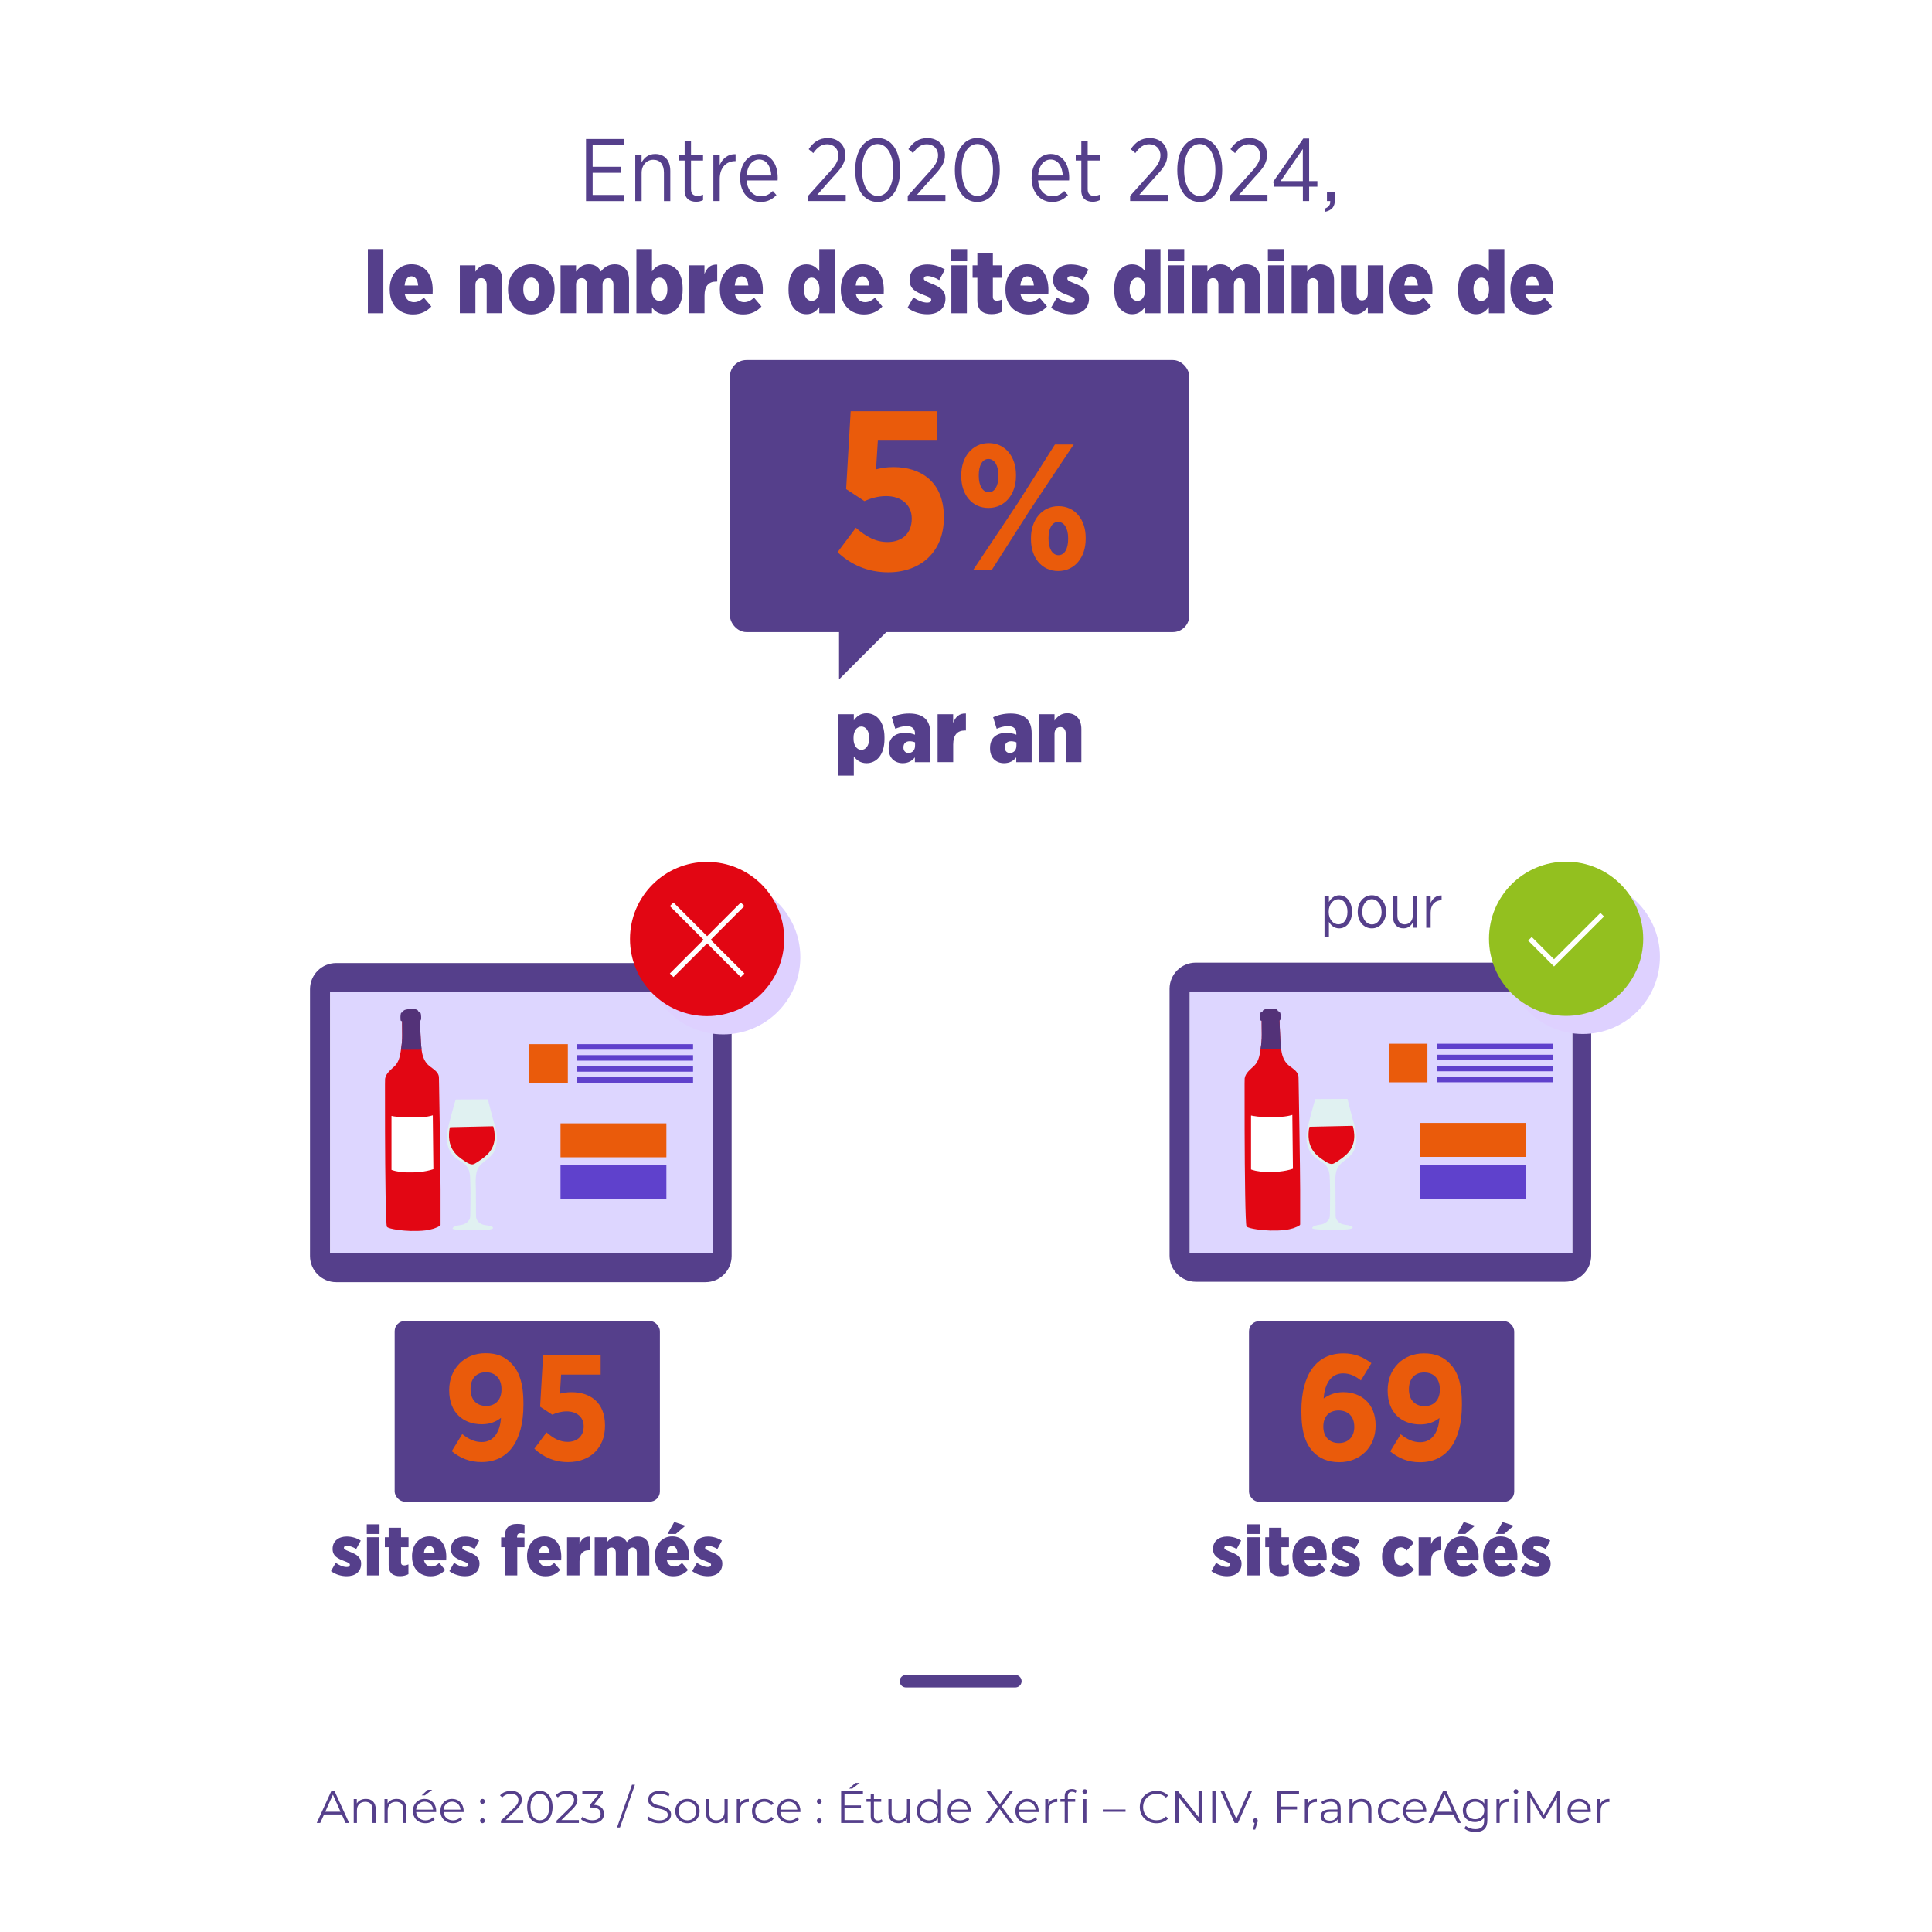 <?xml version="1.0" encoding="UTF-8"?>
<svg xmlns="http://www.w3.org/2000/svg" viewBox="0 0 425.2 425.2">
  <defs>
    <style>
      .cls-1 {
        fill: #533278;
      }

      .cls-2 {
        isolation: isolate;
      }

      .cls-3 {
        fill: #ddd6ff;
      }

      .cls-4 {
        fill: #e20613;
      }

      .cls-5 {
        stroke: #fff;
        stroke-miterlimit: 10;
        stroke-width: 1.12px;
      }

      .cls-5, .cls-6 {
        fill: none;
      }

      .cls-7 {
        fill: #fff;
      }

      .cls-8 {
        fill: #5f41cc;
      }

      .cls-9 {
        fill: #553f8b;
      }

      .cls-10 {
        fill: #ea5b0b;
      }

      .cls-11 {
        fill: #e0f1f1;
      }

      .cls-6 {
        stroke: #553f8b;
        stroke-linecap: round;
        stroke-linejoin: round;
        stroke-width: 2.75px;
      }

      .cls-12 {
        fill: #93c01f;
      }

      .cls-13 {
        fill: #ded1ff;
        mix-blend-mode: multiply;
      }
    </style>
  </defs>
  <g class="cls-2">
    <g id="Calque_1">
      <rect class="cls-7" width="425.2" height="425.2"/>
      <line class="cls-6" x1="199.38" y1="370.01" x2="223.46" y2="370.01"/>
      <g>
        <path class="cls-9" d="M75.22,399.34h-3.9l-.84,1.87h-.77l3.2-7h.73l3.2,7h-.78l-.84-1.87ZM74.95,398.74l-1.68-3.76-1.68,3.76h3.36Z"/>
        <path class="cls-9" d="M82.69,398.16v3.05h-.71v-2.98c0-1.11-.58-1.68-1.58-1.68-1.13,0-1.84.7-1.84,1.9v2.76h-.71v-5.26h.68v.97c.38-.64,1.09-1.01,2-1.01,1.28,0,2.16.74,2.16,2.25Z"/>
        <path class="cls-9" d="M89.46,398.16v3.05h-.71v-2.98c0-1.11-.58-1.68-1.58-1.68-1.13,0-1.84.7-1.84,1.9v2.76h-.71v-5.26h.68v.97c.38-.64,1.09-1.01,2-1.01,1.28,0,2.16.74,2.16,2.25Z"/>
        <path class="cls-9" d="M95.99,398.8h-4.4c.08,1.1.92,1.83,2.07,1.83.64,0,1.21-.23,1.61-.69l.4.46c-.47.56-1.2.86-2.03.86-1.64,0-2.76-1.12-2.76-2.68s1.09-2.67,2.57-2.67,2.55,1.09,2.55,2.67c0,.06,0,.14,0,.22ZM91.59,398.27h3.73c-.09-1.03-.84-1.75-1.87-1.75s-1.77.72-1.86,1.75ZM93.5,395.14h-.7l1.37-1.24h.95l-1.62,1.24Z"/>
        <path class="cls-9" d="M102.03,398.8h-4.4c.08,1.1.92,1.83,2.07,1.83.64,0,1.21-.23,1.61-.69l.4.46c-.47.56-1.2.86-2.03.86-1.64,0-2.76-1.12-2.76-2.68s1.09-2.67,2.57-2.67,2.55,1.09,2.55,2.67c0,.06,0,.14,0,.22ZM97.63,398.27h3.73c-.09-1.03-.84-1.75-1.87-1.75s-1.77.72-1.86,1.75Z"/>
        <path class="cls-9" d="M105.65,396.45c0-.31.24-.54.53-.54s.54.23.54.54-.25.55-.54.55-.53-.24-.53-.55ZM105.65,400.71c0-.31.24-.54.53-.54s.54.23.54.54-.25.55-.54.55-.53-.24-.53-.55Z"/>
        <path class="cls-9" d="M115.16,400.57v.64h-4.91v-.51l2.91-2.85c.79-.78.94-1.25.94-1.73,0-.81-.57-1.31-1.64-1.31-.82,0-1.45.25-1.91.78l-.51-.44c.54-.64,1.41-1,2.48-1,1.42,0,2.32.72,2.32,1.89,0,.67-.21,1.27-1.15,2.19l-2.38,2.34h3.85Z"/>
        <path class="cls-9" d="M116.02,397.71c0-2.23,1.17-3.56,2.79-3.56s2.8,1.33,2.8,3.56-1.18,3.56-2.8,3.56-2.79-1.33-2.79-3.56ZM120.87,397.71c0-1.87-.84-2.9-2.06-2.9s-2.06,1.03-2.06,2.9.84,2.9,2.06,2.9,2.06-1.03,2.06-2.9Z"/>
        <path class="cls-9" d="M127.4,400.57v.64h-4.91v-.51l2.91-2.85c.79-.78.94-1.25.94-1.73,0-.81-.57-1.31-1.64-1.31-.82,0-1.45.25-1.91.78l-.51-.44c.54-.64,1.41-1,2.48-1,1.42,0,2.32.72,2.32,1.89,0,.67-.21,1.27-1.15,2.19l-2.38,2.34h3.85Z"/>
        <path class="cls-9" d="M132.93,399.2c0,1.17-.85,2.07-2.54,2.07-1.01,0-1.98-.35-2.52-.9l.35-.57c.45.47,1.26.81,2.17.81,1.16,0,1.8-.54,1.8-1.41s-.59-1.39-1.89-1.39h-.5v-.53l1.94-2.43h-3.58v-.64h4.5v.51l-1.98,2.49c1.5.08,2.25.87,2.25,1.99Z"/>
        <path class="cls-9" d="M139.09,392.79h.65l-3.3,9.42h-.65l3.3-9.42Z"/>
        <path class="cls-9" d="M142.48,400.36l.29-.57c.5.49,1.39.85,2.31.85,1.31,0,1.88-.55,1.88-1.24,0-1.92-4.31-.74-4.31-3.33,0-1.03.8-1.92,2.58-1.92.79,0,1.61.23,2.17.62l-.25.59c-.6-.39-1.3-.58-1.92-.58-1.28,0-1.85.57-1.85,1.27,0,1.92,4.31.76,4.31,3.31,0,1.03-.82,1.91-2.61,1.91-1.05,0-2.08-.37-2.6-.91Z"/>
        <path class="cls-9" d="M148.62,398.58c0-1.56,1.14-2.67,2.68-2.67s2.67,1.11,2.67,2.67-1.13,2.68-2.67,2.68-2.68-1.12-2.68-2.68ZM153.25,398.58c0-1.23-.83-2.05-1.95-2.05s-1.96.82-1.96,2.05.84,2.05,1.96,2.05,1.95-.82,1.95-2.05Z"/>
        <path class="cls-9" d="M160.16,395.95v5.26h-.68v-.96c-.37.64-1.05,1.01-1.89,1.01-1.34,0-2.22-.75-2.22-2.26v-3.05h.71v2.98c0,1.12.58,1.69,1.58,1.69,1.1,0,1.79-.71,1.79-1.91v-2.76h.71Z"/>
        <path class="cls-9" d="M164.8,395.91v.69c-.06,0-.12-.01-.17-.01-1.1,0-1.77.7-1.77,1.94v2.68h-.71v-5.26h.68v1.03c.33-.7,1-1.07,1.97-1.07Z"/>
        <path class="cls-9" d="M165.5,398.58c0-1.57,1.14-2.67,2.71-2.67.89,0,1.64.35,2.06,1.04l-.53.36c-.36-.53-.92-.78-1.53-.78-1.15,0-1.99.82-1.99,2.05s.84,2.05,1.99,2.05c.61,0,1.17-.24,1.53-.77l.53.36c-.42.68-1.17,1.04-2.06,1.04-1.57,0-2.71-1.11-2.71-2.68Z"/>
        <path class="cls-9" d="M176.15,398.8h-4.4c.08,1.1.92,1.83,2.07,1.83.64,0,1.21-.23,1.61-.69l.4.46c-.47.56-1.2.86-2.03.86-1.64,0-2.76-1.12-2.76-2.68s1.09-2.67,2.57-2.67,2.55,1.09,2.55,2.67c0,.06,0,.14,0,.22ZM171.75,398.27h3.73c-.09-1.03-.84-1.75-1.87-1.75s-1.77.72-1.86,1.75Z"/>
        <path class="cls-9" d="M179.77,396.45c0-.31.24-.54.53-.54s.54.23.54.54-.25.55-.54.55-.53-.24-.53-.55ZM179.77,400.71c0-.31.24-.54.53-.54s.54.23.54.54-.25.55-.54.55-.53-.24-.53-.55Z"/>
        <path class="cls-9" d="M190.07,400.57v.64h-4.95v-7h4.8v.64h-4.06v2.49h3.62v.63h-3.62v2.6h4.21ZM187.58,393.64h-.7l1.37-1.24h.95l-1.62,1.24Z"/>
        <path class="cls-9" d="M194.28,400.89c-.28.25-.7.37-1.11.37-.99,0-1.54-.56-1.54-1.53v-3.18h-.94v-.6h.94v-1.15h.71v1.15h1.6v.6h-1.6v3.14c0,.62.32.96.91.96.29,0,.58-.09.78-.27l.25.51Z"/>
        <path class="cls-9" d="M200.31,395.95v5.26h-.68v-.96c-.37.64-1.05,1.01-1.89,1.01-1.34,0-2.22-.75-2.22-2.26v-3.05h.71v2.98c0,1.12.58,1.69,1.58,1.69,1.1,0,1.79-.71,1.79-1.91v-2.76h.71Z"/>
        <path class="cls-9" d="M207.1,393.79v7.42h-.68v-1.04c-.43.71-1.16,1.09-2.03,1.09-1.5,0-2.62-1.09-2.62-2.68s1.12-2.67,2.62-2.67c.84,0,1.56.36,2,1.04v-3.16h.71ZM206.4,398.58c0-1.23-.84-2.05-1.95-2.05s-1.96.82-1.96,2.05.84,2.05,1.96,2.05,1.95-.82,1.95-2.05Z"/>
        <path class="cls-9" d="M213.66,398.8h-4.4c.08,1.1.92,1.83,2.07,1.83.64,0,1.21-.23,1.61-.69l.4.46c-.47.56-1.2.86-2.03.86-1.64,0-2.76-1.12-2.76-2.68s1.09-2.67,2.57-2.67,2.55,1.09,2.55,2.67c0,.06-.01.14-.01.22ZM209.26,398.27h3.73c-.09-1.03-.84-1.75-1.87-1.75s-1.77.72-1.86,1.75Z"/>
        <path class="cls-9" d="M222.28,401.21l-2.26-3.08-2.25,3.08h-.85l2.66-3.6-2.49-3.4h.85l2.11,2.86,2.1-2.86h.8l-2.48,3.38,2.67,3.62h-.86Z"/>
        <path class="cls-9" d="M228.58,398.8h-4.4c.08,1.1.92,1.83,2.07,1.83.64,0,1.21-.23,1.61-.69l.4.46c-.47.56-1.2.86-2.03.86-1.64,0-2.76-1.12-2.76-2.68s1.09-2.67,2.57-2.67,2.55,1.09,2.55,2.67c0,.06,0,.14,0,.22ZM224.18,398.27h3.73c-.09-1.03-.84-1.75-1.87-1.75s-1.77.72-1.86,1.75Z"/>
        <path class="cls-9" d="M232.69,395.91v.69c-.06,0-.12-.01-.17-.01-1.1,0-1.77.7-1.77,1.94v2.68h-.71v-5.26h.68v1.03c.33-.7,1-1.07,1.97-1.07Z"/>
        <path class="cls-9" d="M235.91,393.74c.39,0,.79.11,1.05.33l-.24.53c-.2-.17-.48-.26-.78-.26-.61,0-.93.34-.93.99v.62h1.62v.6h-1.6v4.66h-.71v-4.66h-.94v-.6h.94v-.65c0-.94.56-1.56,1.59-1.56ZM239.27,394.28c0,.29-.22.52-.52.52s-.52-.23-.52-.51.23-.5.52-.5.52.22.52.49ZM238.39,395.95h.71v5.26h-.71v-5.26Z"/>
        <path class="cls-9" d="M242.71,398.24h5v.51h-5v-.51Z"/>
        <path class="cls-9" d="M250.85,397.71c0-2.05,1.56-3.56,3.67-3.56,1.02,0,1.94.34,2.56,1.02l-.47.47c-.57-.58-1.27-.83-2.07-.83-1.69,0-2.96,1.24-2.96,2.9s1.27,2.9,2.96,2.9c.8,0,1.5-.25,2.07-.84l.47.47c-.62.68-1.54,1.03-2.57,1.03-2.1,0-3.66-1.51-3.66-3.56Z"/>
        <path class="cls-9" d="M264.51,394.21v7h-.61l-4.5-5.68v5.68h-.74v-7h.61l4.51,5.68v-5.68h.73Z"/>
        <path class="cls-9" d="M266.79,394.21h.74v7h-.74v-7Z"/>
        <path class="cls-9" d="M275.55,394.21l-3.1,7h-.73l-3.1-7h.8l2.68,6.08,2.7-6.08h.75Z"/>
        <path class="cls-9" d="M276.81,400.71c0,.17-.04.3-.14.58l-.42,1.38h-.48l.34-1.45c-.21-.06-.36-.25-.36-.51,0-.31.23-.54.53-.54s.53.24.53.54Z"/>
        <path class="cls-9" d="M281.83,394.85v2.75h3.62v.64h-3.62v2.97h-.74v-7h4.8v.64h-4.06Z"/>
        <path class="cls-9" d="M289.82,395.91v.69c-.06,0-.12-.01-.17-.01-1.1,0-1.77.7-1.77,1.94v2.68h-.71v-5.26h.68v1.03c.33-.7,1-1.07,1.97-1.07Z"/>
        <path class="cls-9" d="M295.06,397.95v3.26h-.68v-.82c-.32.54-.94.87-1.81.87-1.19,0-1.92-.62-1.92-1.53,0-.81.52-1.49,2.03-1.49h1.67v-.32c0-.9-.51-1.39-1.49-1.39-.68,0-1.32.24-1.75.62l-.32-.53c.53-.45,1.31-.71,2.14-.71,1.36,0,2.13.68,2.13,2.04ZM294.35,399.63v-.86h-1.65c-1.02,0-1.35.4-1.35.94,0,.61.49.99,1.33.99s1.39-.38,1.67-1.07Z"/>
        <path class="cls-9" d="M301.83,398.16v3.05h-.71v-2.98c0-1.11-.58-1.68-1.58-1.68-1.13,0-1.84.7-1.84,1.9v2.76h-.71v-5.26h.68v.97c.38-.64,1.09-1.01,2-1.01,1.28,0,2.16.74,2.16,2.25Z"/>
        <path class="cls-9" d="M303.25,398.58c0-1.57,1.14-2.67,2.71-2.67.89,0,1.64.35,2.06,1.04l-.53.36c-.36-.53-.92-.78-1.53-.78-1.15,0-1.99.82-1.99,2.05s.84,2.05,1.99,2.05c.61,0,1.17-.24,1.53-.77l.53.36c-.42.68-1.17,1.04-2.06,1.04-1.57,0-2.71-1.11-2.71-2.68Z"/>
        <path class="cls-9" d="M313.89,398.8h-4.4c.08,1.1.92,1.83,2.07,1.83.64,0,1.21-.23,1.61-.69l.4.46c-.47.56-1.2.86-2.03.86-1.64,0-2.76-1.12-2.76-2.68s1.09-2.67,2.57-2.67,2.55,1.09,2.55,2.67c0,.06-.01.14-.01.22ZM309.5,398.27h3.73c-.09-1.03-.84-1.75-1.87-1.75s-1.77.72-1.86,1.75Z"/>
        <path class="cls-9" d="M319.89,399.34h-3.9l-.84,1.87h-.77l3.2-7h.73l3.2,7h-.78l-.84-1.87ZM319.63,398.74l-1.68-3.76-1.68,3.76h3.36Z"/>
        <path class="cls-9" d="M327.34,395.95v4.62c0,1.81-.89,2.63-2.63,2.63-.96,0-1.9-.29-2.45-.81l.36-.54c.5.45,1.26.72,2.07.72,1.33,0,1.94-.61,1.94-1.91v-.67c-.44.67-1.19,1.02-2.05,1.02-1.5,0-2.64-1.05-2.64-2.56s1.14-2.54,2.64-2.54c.88,0,1.64.36,2.08,1.05v-1.01h.68ZM326.66,398.45c0-1.14-.84-1.92-2-1.92s-1.99.78-1.99,1.92.83,1.93,1.99,1.93,2-.79,2-1.93Z"/>
        <path class="cls-9" d="M331.99,395.91v.69c-.06,0-.12-.01-.17-.01-1.1,0-1.77.7-1.77,1.94v2.68h-.71v-5.26h.68v1.03c.33-.7,1-1.07,1.97-1.07Z"/>
        <path class="cls-9" d="M333.11,394.29c0-.27.23-.5.52-.5s.52.22.52.49c0,.29-.22.52-.52.52s-.52-.23-.52-.51ZM333.27,395.95h.71v5.26h-.71v-5.26Z"/>
        <path class="cls-9" d="M343.37,394.21v7h-.71v-5.6l-2.75,4.71h-.35l-2.75-4.68v5.57h-.71v-7h.61l3.04,5.19,3.01-5.19h.61Z"/>
        <path class="cls-9" d="M350.09,398.8h-4.4c.08,1.1.92,1.83,2.07,1.83.64,0,1.21-.23,1.61-.69l.4.46c-.47.56-1.2.86-2.03.86-1.64,0-2.76-1.12-2.76-2.68s1.09-2.67,2.57-2.67,2.55,1.09,2.55,2.67c0,.06,0,.14,0,.22ZM345.69,398.27h3.73c-.09-1.03-.84-1.75-1.87-1.75s-1.77.72-1.86,1.75Z"/>
        <path class="cls-9" d="M354.2,395.91v.69c-.06,0-.12-.01-.17-.01-1.1,0-1.77.7-1.77,1.94v2.68h-.71v-5.26h.68v1.03c.33-.7,1-1.07,1.97-1.07Z"/>
      </g>
      <g>
        <path class="cls-9" d="M128.96,30.59h8.33v1.35h-6.86v4.76h6.16v1.33h-6.16v4.88h6.96v1.35h-8.42v-13.65Z"/>
        <path class="cls-9" d="M139.8,34.08h1.4v1.66c.57-1.01,1.48-1.85,3-1.85,2.07,0,3.32,1.42,3.32,3.71v6.65h-1.4v-6.26c0-1.81-.86-2.83-2.34-2.83s-2.57,1.17-2.57,2.91v6.18h-1.4v-10.16Z"/>
        <path class="cls-9" d="M150.68,41.88v-6.55h-1.23v-1.25h1.23v-2.96h1.4v2.96h2.65v1.25h-2.65v6.32c0,1.07.59,1.46,1.46,1.46.39,0,.78-.1,1.19-.27v1.21c-.45.21-.94.35-1.52.35-1.44,0-2.54-.7-2.54-2.52Z"/>
        <path class="cls-9" d="M157,34.08h1.4v2.24c.6-1.42,1.83-2.46,3.49-2.38v1.52h-.08c-1.89,0-3.41,1.33-3.41,3.94v4.84h-1.4v-10.16Z"/>
        <path class="cls-9" d="M162.89,39.25v-.1c0-3.1,1.81-5.27,4.19-5.27,2.55,0,4.08,2.18,4.08,5.25,0,.14,0,.41-.02.58h-6.83c.16,2.24,1.54,3.49,3.14,3.49,1.11,0,1.93-.47,2.63-1.17l.8.9c-.92.94-1.97,1.52-3.49,1.52-2.48,0-4.5-1.99-4.5-5.21ZM169.75,38.62c-.1-1.93-1.01-3.51-2.67-3.51-1.5,0-2.63,1.38-2.77,3.51h5.44Z"/>
        <path class="cls-9" d="M177.84,43.11l4.41-4.91c1.64-1.75,2.26-2.75,2.26-4.02,0-1.5-1.09-2.44-2.46-2.44-1.25,0-2.15.66-3.06,1.95l-1.01-.86c1.01-1.52,2.26-2.44,4.21-2.44,2.22,0,3.84,1.5,3.84,3.65v.06c0,1.76-.84,2.91-2.75,4.91l-3.41,3.86h6.26v1.37h-8.29v-1.13Z"/>
        <path class="cls-9" d="M188.22,37.51v-.16c0-4.1,1.93-6.98,4.95-6.98s4.93,2.85,4.93,6.94v.16c0,4.1-1.93,6.98-4.95,6.98s-4.93-2.85-4.93-6.94ZM196.6,37.51v-.16c0-3.28-1.38-5.66-3.45-5.66s-3.43,2.34-3.43,5.62v.16c0,3.28,1.36,5.66,3.45,5.66s3.43-2.34,3.43-5.62Z"/>
        <path class="cls-9" d="M199.78,43.11l4.41-4.91c1.64-1.75,2.26-2.75,2.26-4.02,0-1.5-1.09-2.44-2.46-2.44-1.25,0-2.14.66-3.06,1.95l-1.01-.86c1.01-1.52,2.26-2.44,4.21-2.44,2.22,0,3.84,1.5,3.84,3.65v.06c0,1.76-.84,2.91-2.75,4.91l-3.41,3.86h6.26v1.37h-8.29v-1.13Z"/>
        <path class="cls-9" d="M210.15,37.51v-.16c0-4.1,1.93-6.98,4.95-6.98s4.93,2.85,4.93,6.94v.16c0,4.1-1.93,6.98-4.95,6.98s-4.93-2.85-4.93-6.94ZM218.54,37.51v-.16c0-3.28-1.38-5.66-3.45-5.66s-3.43,2.34-3.43,5.62v.16c0,3.28,1.37,5.66,3.45,5.66s3.43-2.34,3.43-5.62Z"/>
        <path class="cls-9" d="M227.04,39.25v-.1c0-3.1,1.81-5.27,4.19-5.27,2.55,0,4.08,2.18,4.08,5.25,0,.14,0,.41-.02.58h-6.83c.16,2.24,1.54,3.49,3.14,3.49,1.11,0,1.93-.47,2.63-1.17l.8.9c-.92.94-1.97,1.52-3.49,1.52-2.48,0-4.5-1.99-4.5-5.21ZM233.9,38.62c-.1-1.93-1.01-3.51-2.67-3.51-1.5,0-2.63,1.38-2.77,3.51h5.44Z"/>
        <path class="cls-9" d="M237.98,41.88v-6.55h-1.23v-1.25h1.23v-2.96h1.4v2.96h2.65v1.25h-2.65v6.32c0,1.07.58,1.46,1.46,1.46.39,0,.78-.1,1.19-.27v1.21c-.45.21-.94.35-1.52.35-1.44,0-2.54-.7-2.54-2.52Z"/>
        <path class="cls-9" d="M248.72,43.11l4.41-4.91c1.64-1.75,2.26-2.75,2.26-4.02,0-1.5-1.09-2.44-2.46-2.44-1.25,0-2.14.66-3.06,1.95l-1.01-.86c1.01-1.52,2.26-2.44,4.21-2.44,2.22,0,3.84,1.5,3.84,3.65v.06c0,1.76-.84,2.91-2.75,4.91l-3.41,3.86h6.26v1.37h-8.29v-1.13Z"/>
        <path class="cls-9" d="M259.1,37.51v-.16c0-4.1,1.93-6.98,4.95-6.98s4.93,2.85,4.93,6.94v.16c0,4.1-1.93,6.98-4.95,6.98s-4.93-2.85-4.93-6.94ZM267.48,37.51v-.16c0-3.28-1.38-5.66-3.45-5.66s-3.43,2.34-3.43,5.62v.16c0,3.28,1.37,5.66,3.45,5.66s3.43-2.34,3.43-5.62Z"/>
        <path class="cls-9" d="M270.66,43.11l4.41-4.91c1.64-1.75,2.26-2.75,2.26-4.02,0-1.5-1.09-2.44-2.46-2.44-1.25,0-2.15.66-3.06,1.95l-1.01-.86c1.01-1.52,2.26-2.44,4.21-2.44,2.22,0,3.84,1.5,3.84,3.65v.06c0,1.76-.84,2.91-2.75,4.91l-3.41,3.86h6.26v1.37h-8.29v-1.13Z"/>
        <path class="cls-9" d="M286.73,41.08h-6.26l-.27-1.07,6.63-9.52h1.29v9.36h1.81v1.23h-1.81v3.16h-1.38v-3.16ZM286.73,39.85v-7.06l-4.88,7.06h4.88Z"/>
        <path class="cls-9" d="M291.49,45.94c.96-.35,1.33-.88,1.27-1.7h-.72v-2.01h1.75v1.72c0,1.54-.64,2.28-2.07,2.65l-.23-.66Z"/>
        <path class="cls-9" d="M80.96,54.82h3.41v14.12h-3.41v-14.12Z"/>
        <path class="cls-9" d="M85.77,63.81v-.21c0-3.18,1.99-5.44,4.78-5.44,3.12,0,4.68,2.42,4.68,5.64,0,.14,0,.7-.02.98h-6.12c.25,1.13,1.01,1.72,2.03,1.72.84,0,1.52-.39,2.17-.99l1.64,1.95c-.99,1.05-2.28,1.74-4.04,1.74-2.98,0-5.11-2.07-5.11-5.36ZM92.03,62.84c-.1-1.31-.64-2.03-1.48-2.03s-1.36.68-1.5,2.03h2.98Z"/>
        <path class="cls-9" d="M101.2,58.39h3.43v1.4c.58-.84,1.44-1.62,2.79-1.62,1.97,0,3.12,1.35,3.12,3.49v7.27h-3.43v-6.22c0-.98-.49-1.5-1.21-1.5s-1.27.53-1.27,1.5v6.22h-3.43v-10.55Z"/>
        <path class="cls-9" d="M111.81,63.83v-.29c0-3.1,2.15-5.38,5.13-5.38s5.11,2.24,5.11,5.36v.29c0,3.1-2.15,5.38-5.15,5.38s-5.09-2.24-5.09-5.36ZM118.69,63.77v-.18c0-1.46-.7-2.5-1.77-2.5s-1.75,1.01-1.75,2.48v.18c0,1.46.7,2.5,1.77,2.5s1.75-1.01,1.75-2.48Z"/>
        <path class="cls-9" d="M123.37,58.39h3.41v1.38c.6-.86,1.46-1.6,2.79-1.6s2.17.59,2.67,1.58c.74-.94,1.7-1.58,3.04-1.58,1.95,0,3.16,1.27,3.16,3.47v7.29h-3.43v-6.24c0-.96-.45-1.48-1.17-1.48s-1.23.53-1.23,1.48v6.24h-3.41v-6.24c0-.96-.47-1.48-1.19-1.48s-1.23.53-1.23,1.48v6.24h-3.41v-10.55Z"/>
        <path class="cls-9" d="M143.49,67.67v1.27h-3.43v-14.12h3.43v4.91c.62-.84,1.4-1.56,2.81-1.56,2.11,0,3.94,1.76,3.94,5.29v.35c0,3.59-1.81,5.34-3.94,5.34-1.4,0-2.2-.7-2.81-1.48ZM146.87,63.79v-.25c0-1.46-.72-2.44-1.72-2.44s-1.72.98-1.72,2.44v.25c0,1.46.72,2.44,1.72,2.44s1.72-.98,1.72-2.44Z"/>
        <path class="cls-9" d="M151.61,58.39h3.43v1.91c.51-1.31,1.33-2.15,2.81-2.07v3.74h-.23c-1.66,0-2.57.99-2.57,3.1v3.86h-3.43v-10.55Z"/>
        <path class="cls-9" d="M158.43,63.81v-.21c0-3.18,1.99-5.44,4.78-5.44,3.12,0,4.68,2.42,4.68,5.64,0,.14,0,.7-.02.98h-6.12c.25,1.13,1.01,1.72,2.03,1.72.84,0,1.52-.39,2.17-.99l1.64,1.95c-.99,1.05-2.28,1.74-4.04,1.74-2.98,0-5.11-2.07-5.11-5.36ZM164.69,62.84c-.1-1.31-.64-2.03-1.48-2.03s-1.36.68-1.5,2.03h2.98Z"/>
        <path class="cls-9" d="M173.54,63.87v-.35c0-3.59,1.83-5.34,3.94-5.34,1.4,0,2.2.7,2.83,1.48v-4.84h3.41v14.12h-3.41v-1.35c-.64.84-1.42,1.56-2.81,1.56-2.13,0-3.96-1.75-3.96-5.28ZM180.35,63.79v-.25c0-1.46-.72-2.44-1.7-2.44s-1.72.98-1.72,2.44v.25c0,1.46.7,2.44,1.72,2.44s1.7-.98,1.7-2.44Z"/>
        <path class="cls-9" d="M185.05,63.81v-.21c0-3.18,1.99-5.44,4.78-5.44,3.12,0,4.68,2.42,4.68,5.64,0,.14,0,.7-.02.98h-6.12c.25,1.13,1.01,1.72,2.03,1.72.84,0,1.52-.39,2.16-.99l1.64,1.95c-1,1.05-2.28,1.74-4.04,1.74-2.98,0-5.11-2.07-5.11-5.36ZM191.31,62.84c-.1-1.31-.64-2.03-1.48-2.03s-1.37.68-1.5,2.03h2.98Z"/>
        <path class="cls-9" d="M199.73,67.73l1.29-2.28c1.03.72,2.12,1.15,3.06,1.15.58,0,.86-.25.86-.59v-.04c0-.41-.49-.6-1.54-1.01-1.85-.68-3.22-1.42-3.22-3.33v-.04c0-2.13,1.62-3.39,3.92-3.39,1.31,0,2.69.37,3.86,1.13l-1.25,2.32c-.84-.53-1.83-.9-2.59-.9-.55,0-.8.25-.8.55v.04c0,.39.53.6,1.56,1.03,1.91.72,3.2,1.5,3.2,3.3v.04c0,2.2-1.6,3.45-3.98,3.45-1.44,0-3-.41-4.37-1.42Z"/>
        <path class="cls-9" d="M209.32,54.82h3.53v2.67h-3.53v-2.67ZM209.38,58.39h3.41v10.55h-3.41v-10.55Z"/>
        <path class="cls-9" d="M215.1,66.07v-4.93h-1.05v-2.75h1.05v-2.63h3.41v2.63h2.07v2.75h-2.07v4.15c0,.62.29.88.88.88.39,0,.78-.1,1.17-.27v2.69c-.6.33-1.4.55-2.32.55-1.91,0-3.14-.82-3.14-3.06Z"/>
        <path class="cls-9" d="M221.28,63.81v-.21c0-3.18,1.99-5.44,4.78-5.44,3.12,0,4.68,2.42,4.68,5.64,0,.14,0,.7-.02.98h-6.12c.25,1.13,1.01,1.72,2.03,1.72.84,0,1.52-.39,2.16-.99l1.64,1.95c-1,1.05-2.28,1.74-4.04,1.74-2.98,0-5.11-2.07-5.11-5.36ZM227.54,62.84c-.1-1.31-.64-2.03-1.48-2.03s-1.37.68-1.5,2.03h2.98Z"/>
        <path class="cls-9" d="M231.32,67.73l1.29-2.28c1.03.72,2.12,1.15,3.06,1.15.58,0,.86-.25.86-.59v-.04c0-.41-.49-.6-1.54-1.01-1.85-.68-3.22-1.42-3.22-3.33v-.04c0-2.13,1.62-3.39,3.92-3.39,1.31,0,2.69.37,3.86,1.13l-1.25,2.32c-.84-.53-1.83-.9-2.59-.9-.55,0-.8.25-.8.55v.04c0,.39.53.6,1.56,1.03,1.91.72,3.2,1.5,3.2,3.3v.04c0,2.2-1.6,3.45-3.98,3.45-1.44,0-3-.41-4.37-1.42Z"/>
        <path class="cls-9" d="M245.22,63.87v-.35c0-3.59,1.83-5.34,3.94-5.34,1.4,0,2.2.7,2.83,1.48v-4.84h3.41v14.12h-3.41v-1.35c-.64.84-1.42,1.56-2.81,1.56-2.13,0-3.96-1.75-3.96-5.28ZM252.03,63.79v-.25c0-1.46-.72-2.44-1.7-2.44s-1.72.98-1.72,2.44v.25c0,1.46.7,2.44,1.72,2.44s1.7-.98,1.7-2.44Z"/>
        <path class="cls-9" d="M257.1,54.82h3.53v2.67h-3.53v-2.67ZM257.16,58.39h3.41v10.55h-3.41v-10.55Z"/>
        <path class="cls-9" d="M262.32,58.39h3.41v1.38c.6-.86,1.46-1.6,2.79-1.6s2.17.59,2.67,1.58c.74-.94,1.7-1.58,3.04-1.58,1.95,0,3.16,1.27,3.16,3.47v7.29h-3.43v-6.24c0-.96-.45-1.48-1.17-1.48s-1.23.53-1.23,1.48v6.24h-3.41v-6.24c0-.96-.47-1.48-1.19-1.48s-1.23.53-1.23,1.48v6.24h-3.41v-10.55Z"/>
        <path class="cls-9" d="M279.04,54.82h3.53v2.67h-3.53v-2.67ZM279.09,58.39h3.41v10.55h-3.41v-10.55Z"/>
        <path class="cls-9" d="M284.26,58.39h3.43v1.4c.58-.84,1.44-1.62,2.79-1.62,1.97,0,3.12,1.35,3.12,3.49v7.27h-3.43v-6.22c0-.98-.49-1.5-1.21-1.5s-1.27.53-1.27,1.5v6.22h-3.43v-10.55Z"/>
        <path class="cls-9" d="M295.12,65.66v-7.27h3.43v6.22c0,.98.49,1.5,1.21,1.5s1.27-.53,1.27-1.5v-6.22h3.43v10.55h-3.43v-1.38c-.58.84-1.44,1.6-2.79,1.6-1.97,0-3.12-1.35-3.12-3.49Z"/>
        <path class="cls-9" d="M305.79,63.81v-.21c0-3.18,1.99-5.44,4.78-5.44,3.12,0,4.68,2.42,4.68,5.64,0,.14,0,.7-.02.98h-6.12c.25,1.13,1.01,1.72,2.03,1.72.84,0,1.52-.39,2.16-.99l1.64,1.95c-1,1.05-2.28,1.74-4.04,1.74-2.98,0-5.11-2.07-5.11-5.36ZM312.05,62.84c-.1-1.31-.64-2.03-1.48-2.03s-1.37.68-1.5,2.03h2.98Z"/>
        <path class="cls-9" d="M320.9,63.87v-.35c0-3.59,1.83-5.34,3.94-5.34,1.4,0,2.2.7,2.83,1.48v-4.84h3.41v14.12h-3.41v-1.35c-.64.84-1.42,1.56-2.81,1.56-2.13,0-3.96-1.75-3.96-5.28ZM327.71,63.79v-.25c0-1.46-.72-2.44-1.7-2.44s-1.72.98-1.72,2.44v.25c0,1.46.7,2.44,1.72,2.44s1.7-.98,1.7-2.44Z"/>
        <path class="cls-9" d="M332.41,63.81v-.21c0-3.18,1.99-5.44,4.78-5.44,3.12,0,4.68,2.42,4.68,5.64,0,.14,0,.7-.02.98h-6.12c.25,1.13,1.01,1.72,2.03,1.72.84,0,1.52-.39,2.17-.99l1.64,1.95c-.99,1.05-2.28,1.74-4.04,1.74-2.98,0-5.11-2.07-5.11-5.36ZM338.67,62.84c-.1-1.31-.64-2.03-1.48-2.03s-1.36.68-1.5,2.03h2.98Z"/>
        <path class="cls-9" d="M184.48,157.19h3.43v1.35c.62-.84,1.4-1.56,2.81-1.56,2.11,0,3.94,1.75,3.94,5.29v.35c0,3.59-1.81,5.34-3.94,5.34-1.4,0-2.2-.7-2.81-1.48v4.21h-3.43v-13.49ZM191.29,162.59v-.25c0-1.46-.72-2.44-1.72-2.44s-1.72.97-1.72,2.44v.25c0,1.46.72,2.44,1.72,2.44s1.72-.97,1.72-2.44Z"/>
        <path class="cls-9" d="M195.58,164.76v-.14c0-2.26,1.46-3.33,3.61-3.33.84,0,1.64.18,2.18.41v-.25c0-1.07-.62-1.64-1.83-1.64-1.01,0-1.83.31-2.5.58l-.78-2.54c1.03-.47,2.3-.82,3.84-.82,1.64,0,2.81.41,3.57,1.17.74.74,1.07,1.79,1.07,3.22v6.32h-3.39v-1.07c-.62.8-1.48,1.29-2.69,1.29-1.74,0-3.08-1.15-3.08-3.2ZM201.39,164.17v-.78c-.29-.14-.74-.25-1.19-.25-.86,0-1.37.51-1.37,1.31v.08c0,.74.45,1.17,1.09,1.19.84,0,1.46-.58,1.46-1.54Z"/>
        <path class="cls-9" d="M206.34,157.19h3.43v1.91c.51-1.31,1.33-2.15,2.81-2.07v3.74h-.23c-1.66,0-2.57,1-2.57,3.1v3.86h-3.43v-10.55Z"/>
        <path class="cls-9" d="M217.89,164.76v-.14c0-2.26,1.46-3.33,3.61-3.33.84,0,1.64.18,2.18.41v-.25c0-1.07-.62-1.64-1.83-1.64-1.01,0-1.83.31-2.5.58l-.78-2.54c1.03-.47,2.3-.82,3.84-.82,1.64,0,2.81.41,3.57,1.17.74.74,1.07,1.79,1.07,3.22v6.32h-3.39v-1.07c-.62.8-1.48,1.29-2.69,1.29-1.74,0-3.08-1.15-3.08-3.2ZM223.7,164.17v-.78c-.29-.14-.74-.25-1.19-.25-.86,0-1.37.51-1.37,1.31v.08c0,.74.45,1.17,1.09,1.19.84,0,1.46-.58,1.46-1.54Z"/>
        <path class="cls-9" d="M228.65,157.19h3.43v1.4c.58-.84,1.44-1.62,2.79-1.62,1.97,0,3.12,1.35,3.12,3.49v7.27h-3.43v-6.22c0-.97-.49-1.5-1.21-1.5s-1.27.53-1.27,1.5v6.22h-3.43v-10.55Z"/>
      </g>
      <rect class="cls-9" x="86.86" y="290.73" width="58.37" height="39.76" rx="2.24" ry="2.24"/>
      <g>
        <path class="cls-10" d="M110.27,312.04c-1.12.89-2.48,1.42-4.23,1.42-4.07,0-7.18-2.55-7.18-7.44v-.1c0-4.73,3.37-8.1,7.97-8.1,2.55,0,4.23.73,5.69,2.22,1.62,1.65,2.68,4.13,2.68,8.9v.2c0,8.07-3.37,12.63-9.23,12.63-2.65,0-4.66-.86-6.55-2.38l2.31-3.77c1.36,1.09,2.68,1.75,4.3,1.75,2.91,0,4.07-2.71,4.23-5.32ZM110.37,305.79v-.07c0-2.25-1.29-3.7-3.44-3.7s-3.37,1.45-3.37,3.67v.07c0,2.25,1.29,3.67,3.44,3.67s3.37-1.46,3.37-3.64Z"/>
        <path class="cls-10" d="M117.61,318.82l2.68-3.57c1.49,1.29,2.88,2.08,4.63,2.08,2.15,0,3.54-1.29,3.54-3.41v-.03c0-2.05-1.59-3.27-3.74-3.27-1.19,0-2.28.33-3.17.73l-2.68-1.75.66-11.37h12.66v4.3h-8.7l-.26,4.2c.76-.2,1.49-.33,2.58-.33,3.94,0,7.34,2.12,7.34,7.31v.1c0,4.93-3.34,7.97-8.13,7.97-2.98,0-5.42-1.09-7.41-2.94Z"/>
      </g>
      <g>
        <path class="cls-9" d="M72.85,345.77l1.03-1.82c.82.58,1.7.92,2.44.92.47,0,.68-.2.68-.47v-.03c0-.33-.39-.48-1.23-.81-1.48-.54-2.57-1.14-2.57-2.66v-.03c0-1.69,1.29-2.71,3.12-2.71,1.04,0,2.15.3,3.08.9l-1,1.85c-.67-.42-1.46-.71-2.07-.71-.44,0-.64.2-.64.44v.03c0,.31.42.48,1.24.82,1.52.58,2.55,1.2,2.55,2.63v.03c0,1.76-1.28,2.75-3.17,2.75-1.15,0-2.39-.33-3.48-1.13Z"/>
        <path class="cls-9" d="M80.72,335.47h2.81v2.13h-2.81v-2.13ZM80.76,338.32h2.72v8.41h-2.72v-8.41Z"/>
        <path class="cls-9" d="M85.54,344.44v-3.93h-.84v-2.19h.84v-2.1h2.72v2.1h1.65v2.19h-1.65v3.31c0,.5.23.7.7.7.31,0,.62-.08.93-.22v2.15c-.48.26-1.12.44-1.85.44-1.52,0-2.5-.65-2.5-2.44Z"/>
        <path class="cls-9" d="M90.68,342.64v-.17c0-2.53,1.59-4.34,3.81-4.34,2.49,0,3.73,1.93,3.73,4.49,0,.11,0,.56-.02.78h-4.88c.2.9.81,1.37,1.62,1.37.67,0,1.21-.31,1.73-.79l1.31,1.55c-.79.84-1.82,1.38-3.22,1.38-2.38,0-4.07-1.65-4.07-4.28ZM95.67,341.86c-.08-1.04-.51-1.62-1.18-1.62s-1.09.54-1.2,1.62h2.38Z"/>
        <path class="cls-9" d="M98.9,345.77l1.03-1.82c.82.58,1.7.92,2.44.92.47,0,.68-.2.68-.47v-.03c0-.33-.39-.48-1.23-.81-1.48-.54-2.57-1.14-2.57-2.66v-.03c0-1.69,1.29-2.71,3.12-2.71,1.04,0,2.15.3,3.08.9l-1,1.85c-.67-.42-1.46-.71-2.07-.71-.44,0-.64.2-.64.44v.03c0,.31.42.48,1.24.82,1.52.58,2.55,1.2,2.55,2.63v.03c0,1.76-1.28,2.75-3.17,2.75-1.15,0-2.39-.33-3.48-1.13Z"/>
        <path class="cls-9" d="M111.11,340.51h-.82v-2.16h.82v-.25c0-.9.22-1.57.67-2.04.47-.45,1.12-.67,2.04-.67.75,0,1.23.08,1.62.19v1.97c-.26-.06-.53-.11-.86-.11-.5,0-.78.23-.78.75v.19h1.63v2.13h-1.59v6.22h-2.74v-6.22Z"/>
        <path class="cls-9" d="M115.99,342.64v-.17c0-2.53,1.59-4.34,3.81-4.34,2.49,0,3.73,1.93,3.73,4.49,0,.11,0,.56-.02.78h-4.88c.2.9.81,1.37,1.62,1.37.67,0,1.21-.31,1.73-.79l1.31,1.55c-.79.84-1.82,1.38-3.22,1.38-2.38,0-4.07-1.65-4.07-4.28ZM120.98,341.86c-.08-1.04-.51-1.62-1.18-1.62s-1.09.54-1.2,1.62h2.38Z"/>
        <path class="cls-9" d="M124.8,338.32h2.74v1.52c.4-1.04,1.06-1.71,2.24-1.65v2.99h-.19c-1.32,0-2.05.79-2.05,2.47v3.08h-2.74v-8.41Z"/>
        <path class="cls-9" d="M130.88,338.32h2.72v1.1c.48-.68,1.17-1.27,2.22-1.27s1.73.47,2.13,1.26c.59-.75,1.35-1.26,2.43-1.26,1.55,0,2.52,1.01,2.52,2.77v5.82h-2.74v-4.98c0-.76-.36-1.18-.93-1.18s-.98.42-.98,1.18v4.98h-2.72v-4.98c0-.76-.37-1.18-.95-1.18s-.98.42-.98,1.18v4.98h-2.72v-8.41Z"/>
        <path class="cls-9" d="M144.12,342.64v-.17c0-2.53,1.59-4.34,3.81-4.34,2.49,0,3.73,1.93,3.73,4.49,0,.11,0,.56-.02.78h-4.88c.2.9.81,1.37,1.62,1.37.67,0,1.21-.31,1.73-.79l1.31,1.55c-.79.84-1.82,1.38-3.22,1.38-2.38,0-4.07-1.65-4.07-4.28ZM149.11,341.86c-.08-1.04-.51-1.62-1.18-1.62s-1.09.54-1.2,1.62h2.38ZM148.38,334.97l2.47.81-2.11,1.82h-1.83l1.48-2.63Z"/>
        <path class="cls-9" d="M152.34,345.77l1.03-1.82c.82.58,1.7.92,2.44.92.47,0,.68-.2.68-.47v-.03c0-.33-.39-.48-1.23-.81-1.48-.54-2.57-1.14-2.57-2.66v-.03c0-1.69,1.29-2.71,3.12-2.71,1.04,0,2.15.3,3.08.9l-1,1.85c-.67-.42-1.46-.71-2.07-.71-.44,0-.64.2-.64.44v.03c0,.31.42.48,1.24.82,1.52.58,2.55,1.2,2.55,2.63v.03c0,1.76-1.28,2.75-3.17,2.75-1.15,0-2.39-.33-3.48-1.13Z"/>
      </g>
      <g>
        <g>
          <g>
            <path class="cls-9" d="M155.26,211.95h-81.27c-3.18,0-5.76,2.58-5.76,5.76v58.71c0,3.18,2.58,5.76,5.76,5.76h81.27c3.18,0,5.76-2.58,5.76-5.76v-58.71c0-3.18-2.58-5.76-5.76-5.76ZM156.85,222.61v53.22h-84.18v-57.53h84.18v4.32Z"/>
            <rect class="cls-3" x="72.67" y="218.3" width="84.18" height="57.53"/>
          </g>
          <rect class="cls-10" x="116.48" y="229.8" width="8.49" height="8.49"/>
          <rect class="cls-8" x="127" y="229.8" width="25.53" height="1.21"/>
          <rect class="cls-8" x="127" y="232.22" width="25.53" height="1.21"/>
          <rect class="cls-8" x="127" y="234.65" width="25.53" height="1.21"/>
          <rect class="cls-8" x="127" y="237.07" width="25.53" height="1.21"/>
          <rect class="cls-10" x="123.36" y="247.23" width="23.3" height="7.47"/>
          <rect class="cls-8" x="123.36" y="256.46" width="23.3" height="7.47"/>
          <g>
            <path class="cls-4" d="M96.96,261.86v7.72c0,.29-1.28.73-1.55.83-.55.17-1.12.28-1.69.37-1.1.14-2.23.14-3.34.13-1.42-.02-4.81-.38-5.22-.91-.27-.36-.39-11.83-.42-21.05v-.04c-.02-4.42-.02-8.32-.01-10.24v-.02c0-.74.01-1.19.02-1.23.19-1.23,1.27-1.97,2.09-2.77.88-.85,1.14-2.01,1.34-3.18.02-.15.05-.29.07-.45.17-1.06.29-2.16.27-3.23-.04-1.99,0-2.4-.03-3.84-.01-.58,4.16-.43,3.89-.16,0,.04.06,2.1.15,3.6.06,1.2.09,2.4.25,3.6.03.26.07.53.13.8.18.94.58,1.81,1.26,2.52.74.77,2.4,1.42,2.43,2.82.01.26.02.76.03,1.43.04,2.15.1,6.14.17,10.26.08,5.33.16,10.89.16,13.06Z"/>
            <path class="cls-1" d="M92.79,230.98c-.14.02-.31.03-.52.04-3,.03-3.44.02-4.02,0,.17-1.07.3-2.16.28-3.24-.04-1.98,0-2.4-.03-3.84-.01-.57,4.17-.43,3.89-.16,0,.04.07,2.1.15,3.6.06,1.19.1,2.4.25,3.59Z"/>
            <path class="cls-1" d="M92.69,223.71c0,.64.04.99-.52,1-3.33.06-3.97.2-4.01-.19-.05-.48-.04-.95.05-1.41.01-.06.02-.12.05-.16.07-.11.19-.09.29-.13.04-.02.08-.04.11-.08.03-.04.06-.09.07-.14.11-.54,1.63-.54,2.39-.51.5.02.81.11.97.52.26.09.52.22.56.69.02.14.03.27.03.41Z"/>
            <path class="cls-7" d="M95.25,245.46c-1.52.47-3.1.48-4.85.48-.87.01-1.75-.01-2.6-.1-.04,0-.07-.01-.11-.01s-.09-.01-.13-.01c-.22-.02-.44-.05-.66-.1-.04,0-.08,0-.12-.01-.05,0-.1-.01-.14-.02-.16-.02-.32-.06-.48-.1,0,2.22,0,6.73,0,11.83v.05c.1.04.19.06.29.1.05.01.1.02.15.04.04.01.09.02.13.04.16.05.31.08.48.12.05.01.1.02.14.02.04.01.07.01.11.02.62.13,1.25.19,1.83.21,2.07.07,4.21-.07,6.09-.7-.05-4.76-.1-9.37-.13-11.86Z"/>
          </g>
          <g>
            <path class="cls-11" d="M108.65,253.59c.33-.47,1.19-2.7.29-5.7-.39-1.29-1.57-5.95-1.57-5.95-1.09,0-6.04.03-7.04.04-.12,0-1.61,5.64-1.76,6.45-.43,2.31-.34,4.39,1.46,6.18.6.6,1.73,1.1,2.34,1.68,1.06,1.01,1.09,2.31,1.13,3.68.04,1.13.06,2.27.05,3.41,0,1.47-.05,4.18-.05,4.18,0,.23-.07.68-.2.88-.31.47-.9,1.03-1.88,1.16-1.7.22-1.82.67-1.81.79.01.13.63.27,2.54.34,1.28.05,2.56.06,3.84,0,.24-.01,2.55-.06,2.52-.47,0-.14-.1-.43-1.8-.65-1.01-.13-1.94-.87-1.95-1.95,0-1.49-.02-4.47-.03-5.86-.02-2.08-.34-4.23,1.26-5.68.9-.81,1.78-1.24,2.67-2.52Z"/>
            <path class="cls-4" d="M99.13,248.07c-.07,0-.14.04-.15.11-.34,1.84-.21,3.77.94,5.33.55.74,1.28,1.32,2.05,1.83.52.34,1.29.92,1.96.92.41,0,.89-.36,1.21-.56.63-.39,1.23-.84,1.79-1.32,1.97-1.71,2.29-3.97,1.67-6.39-.02-.07-.08-.12-.16-.12l-9.31.2Z"/>
          </g>
        </g>
        <g>
          <circle class="cls-13" cx="159.17" cy="210.68" r="16.97"/>
          <g>
            <circle class="cls-4" cx="155.62" cy="206.66" r="16.97"/>
            <g>
              <line class="cls-5" x1="163.43" y1="199.02" x2="147.82" y2="214.64"/>
              <line class="cls-5" x1="147.82" y1="199.02" x2="163.43" y2="214.64"/>
            </g>
          </g>
        </g>
      </g>
      <rect class="cls-9" x="274.88" y="290.77" width="58.37" height="39.76" rx="2.24" ry="2.24"/>
      <g>
        <path class="cls-10" d="M289.09,319.62c-1.62-1.69-2.68-4.17-2.68-8.93v-.2c0-7.9,3.24-12.63,9.26-12.63,2.51,0,4.33.79,6.15,2.15l-2.31,3.8c-1.09-.86-2.28-1.55-3.93-1.55-2.94,0-4.1,2.81-4.27,5.52,1.19-.79,2.48-1.39,4.33-1.39,3.83,0,7.11,2.41,7.11,7.34v.07c0,4.73-3.47,8-7.97,8-2.48,0-4.3-.79-5.69-2.18ZM298.05,314.03v-.07c0-2.12-1.29-3.54-3.44-3.54s-3.37,1.39-3.37,3.54v.03c0,2.15,1.29,3.6,3.41,3.6s3.41-1.42,3.41-3.57Z"/>
        <path class="cls-10" d="M316.8,312.08c-1.12.89-2.48,1.42-4.23,1.42-4.07,0-7.17-2.55-7.17-7.44v-.1c0-4.73,3.37-8.1,7.97-8.1,2.55,0,4.23.73,5.69,2.22,1.62,1.65,2.68,4.13,2.68,8.9v.2c0,8.07-3.37,12.63-9.23,12.63-2.64,0-4.66-.86-6.55-2.38l2.31-3.77c1.36,1.09,2.68,1.75,4.3,1.75,2.91,0,4.07-2.71,4.23-5.32ZM316.89,305.83v-.07c0-2.25-1.29-3.7-3.44-3.7s-3.37,1.45-3.37,3.67v.07c0,2.25,1.29,3.67,3.44,3.67s3.37-1.46,3.37-3.64Z"/>
      </g>
      <g>
        <path class="cls-9" d="M266.61,345.77l1.03-1.82c.82.58,1.69.92,2.44.92.47,0,.68-.2.68-.47v-.03c0-.33-.39-.48-1.23-.81-1.48-.54-2.57-1.14-2.57-2.66v-.03c0-1.69,1.29-2.71,3.12-2.71,1.04,0,2.15.3,3.08.9l-1,1.85c-.67-.42-1.46-.71-2.07-.71-.44,0-.64.2-.64.44v.03c0,.31.42.48,1.24.82,1.52.58,2.55,1.2,2.55,2.63v.03c0,1.76-1.27,2.75-3.17,2.75-1.15,0-2.39-.33-3.48-1.13Z"/>
        <path class="cls-9" d="M274.48,335.47h2.81v2.13h-2.81v-2.13ZM274.52,338.32h2.72v8.41h-2.72v-8.41Z"/>
        <path class="cls-9" d="M279.3,344.44v-3.93h-.84v-2.19h.84v-2.1h2.72v2.1h1.65v2.19h-1.65v3.31c0,.5.23.7.7.7.31,0,.62-.08.93-.22v2.15c-.48.26-1.12.44-1.85.44-1.52,0-2.5-.65-2.5-2.44Z"/>
        <path class="cls-9" d="M284.44,342.64v-.17c0-2.53,1.59-4.34,3.81-4.34,2.49,0,3.73,1.93,3.73,4.49,0,.11,0,.56-.02.78h-4.88c.2.9.81,1.37,1.62,1.37.67,0,1.21-.31,1.73-.79l1.31,1.55c-.79.84-1.82,1.38-3.22,1.38-2.38,0-4.07-1.65-4.07-4.28ZM289.43,341.86c-.08-1.04-.51-1.62-1.18-1.62s-1.09.54-1.2,1.62h2.38Z"/>
        <path class="cls-9" d="M292.66,345.77l1.03-1.82c.82.58,1.69.92,2.44.92.47,0,.68-.2.68-.47v-.03c0-.33-.39-.48-1.23-.81-1.48-.54-2.57-1.14-2.57-2.66v-.03c0-1.69,1.29-2.71,3.12-2.71,1.04,0,2.15.3,3.08.9l-1,1.85c-.67-.42-1.46-.71-2.07-.71-.44,0-.64.2-.64.44v.03c0,.31.42.48,1.24.82,1.52.58,2.55,1.2,2.55,2.63v.03c0,1.76-1.27,2.75-3.17,2.75-1.15,0-2.39-.33-3.48-1.13Z"/>
        <path class="cls-9" d="M304.17,342.66v-.17c0-2.49,1.65-4.34,4.01-4.34,1.34,0,2.3.54,2.99,1.42l-1.6,1.69c-.34-.44-.72-.72-1.29-.72-.86,0-1.43.81-1.43,1.94v.05c0,1.21.58,2.01,1.46,2.01.58,0,.95-.3,1.32-.72l1.55,1.6c-.71.92-1.69,1.51-3.11,1.51-2.3,0-3.9-1.8-3.9-4.28Z"/>
        <path class="cls-9" d="M312.22,338.32h2.74v1.52c.4-1.04,1.06-1.71,2.24-1.65v2.99h-.19c-1.32,0-2.05.79-2.05,2.47v3.08h-2.74v-8.41Z"/>
        <path class="cls-9" d="M317.88,342.64v-.17c0-2.53,1.59-4.34,3.81-4.34,2.49,0,3.73,1.93,3.73,4.49,0,.11,0,.56-.02.78h-4.88c.2.9.81,1.37,1.62,1.37.67,0,1.21-.31,1.73-.79l1.31,1.55c-.79.84-1.82,1.38-3.22,1.38-2.38,0-4.07-1.65-4.07-4.28ZM322.87,341.86c-.08-1.04-.51-1.62-1.18-1.62s-1.09.54-1.2,1.62h2.38ZM322.14,334.97l2.47.81-2.11,1.82h-1.83l1.48-2.63Z"/>
        <path class="cls-9" d="M326.41,342.64v-.17c0-2.53,1.59-4.34,3.81-4.34,2.49,0,3.73,1.93,3.73,4.49,0,.11,0,.56-.02.78h-4.88c.2.9.81,1.37,1.62,1.37.67,0,1.21-.31,1.73-.79l1.31,1.55c-.79.84-1.82,1.38-3.22,1.38-2.38,0-4.07-1.65-4.07-4.28ZM331.4,341.86c-.08-1.04-.51-1.62-1.18-1.62s-1.09.54-1.2,1.62h2.38ZM330.67,334.97l2.47.81-2.11,1.82h-1.83l1.48-2.63Z"/>
        <path class="cls-9" d="M334.63,345.77l1.03-1.82c.82.58,1.7.92,2.44.92.47,0,.68-.2.68-.47v-.03c0-.33-.39-.48-1.23-.81-1.48-.54-2.57-1.14-2.57-2.66v-.03c0-1.69,1.29-2.71,3.12-2.71,1.04,0,2.15.3,3.08.9l-1,1.85c-.67-.42-1.46-.71-2.07-.71-.44,0-.64.2-.64.44v.03c0,.31.42.48,1.24.82,1.52.58,2.55,1.2,2.55,2.63v.03c0,1.76-1.28,2.75-3.17,2.75-1.15,0-2.39-.33-3.48-1.13Z"/>
      </g>
      <g>
        <g>
          <g>
            <path class="cls-9" d="M344.43,211.86h-81.27c-3.18,0-5.76,2.58-5.76,5.76v58.71c0,3.18,2.58,5.76,5.76,5.76h81.27c3.18,0,5.76-2.58,5.76-5.76v-58.71c0-3.18-2.58-5.76-5.76-5.76ZM346.03,222.52v53.22h-84.18v-57.53h84.18v4.32Z"/>
            <rect class="cls-3" x="261.85" y="218.21" width="84.18" height="57.53"/>
          </g>
          <rect class="cls-10" x="305.66" y="229.71" width="8.49" height="8.49"/>
          <rect class="cls-8" x="316.18" y="229.71" width="25.53" height="1.21"/>
          <rect class="cls-8" x="316.18" y="232.13" width="25.53" height="1.21"/>
          <rect class="cls-8" x="316.18" y="234.56" width="25.53" height="1.21"/>
          <rect class="cls-8" x="316.18" y="236.98" width="25.53" height="1.21"/>
          <rect class="cls-10" x="312.54" y="247.14" width="23.3" height="7.47"/>
          <rect class="cls-8" x="312.54" y="256.37" width="23.3" height="7.47"/>
          <g>
            <path class="cls-4" d="M286.14,261.77v7.72c0,.29-1.28.73-1.55.83-.55.17-1.12.28-1.69.37-1.1.14-2.23.14-3.34.13-1.42-.02-4.81-.38-5.22-.91-.27-.36-.39-11.83-.42-21.05v-.04c-.02-4.42-.02-8.32-.01-10.24v-.02c0-.74.01-1.19.02-1.23.19-1.23,1.27-1.97,2.09-2.77.88-.85,1.14-2.01,1.34-3.18.02-.15.05-.29.07-.45.17-1.06.29-2.16.27-3.23-.04-1.99,0-2.4-.03-3.84-.01-.58,4.16-.43,3.89-.16,0,.04.06,2.1.15,3.6.06,1.2.09,2.4.25,3.6.03.26.07.53.13.8.18.94.58,1.81,1.26,2.52.74.77,2.4,1.42,2.43,2.82.01.26.02.76.03,1.43.04,2.15.1,6.14.17,10.26.08,5.33.16,10.89.16,13.06Z"/>
            <path class="cls-1" d="M281.96,230.89c-.14.02-.31.03-.52.04-3,.03-3.44.02-4.02,0,.17-1.07.3-2.16.28-3.24-.04-1.98,0-2.4-.03-3.84-.01-.57,4.17-.43,3.89-.16,0,.04.07,2.1.15,3.6.06,1.19.1,2.4.25,3.59Z"/>
            <path class="cls-1" d="M281.87,223.62c0,.64.04.99-.52,1-3.33.06-3.97.2-4.01-.19-.05-.48-.04-.95.05-1.41.01-.06.02-.12.05-.16.07-.11.19-.09.29-.13.04-.02.08-.04.11-.08.03-.04.06-.09.07-.14.11-.54,1.63-.54,2.39-.51.5.02.81.11.97.52.26.09.52.22.56.69.02.14.03.27.03.41Z"/>
            <path class="cls-7" d="M284.42,245.37c-1.52.47-3.1.48-4.85.48-.87.01-1.75-.01-2.6-.1-.04,0-.07-.01-.11-.01s-.09-.01-.13-.01c-.22-.02-.44-.05-.66-.1-.04,0-.08,0-.12-.01-.05,0-.1-.01-.14-.02-.16-.02-.32-.06-.48-.1,0,2.22,0,6.73,0,11.83v.05c.1.04.19.06.29.1.05.01.1.02.15.04.04.01.09.02.13.04.16.05.31.08.48.12.05.01.1.02.14.02.04.01.07.01.11.02.62.13,1.25.19,1.83.21,2.07.07,4.21-.07,6.09-.7-.05-4.76-.1-9.37-.13-11.86Z"/>
          </g>
          <g>
            <path class="cls-11" d="M297.83,253.5c.33-.47,1.19-2.7.29-5.7-.39-1.29-1.57-5.95-1.57-5.95-1.09,0-6.04.03-7.04.04-.12,0-1.61,5.64-1.76,6.45-.43,2.31-.34,4.39,1.46,6.18.6.6,1.73,1.1,2.34,1.68,1.06,1.01,1.09,2.31,1.13,3.68.04,1.13.06,2.27.05,3.41,0,1.47-.05,4.18-.05,4.18,0,.23-.07.68-.2.88-.31.47-.9,1.03-1.88,1.16-1.7.22-1.82.67-1.81.79.01.13.63.27,2.54.34,1.28.05,2.56.06,3.84,0,.24-.01,2.55-.06,2.52-.47,0-.14-.1-.43-1.8-.65-1.01-.13-1.94-.87-1.95-1.95,0-1.49-.02-4.47-.03-5.86-.02-2.08-.34-4.23,1.26-5.68.9-.81,1.78-1.24,2.67-2.52Z"/>
            <path class="cls-4" d="M288.3,247.98c-.07,0-.14.04-.15.11-.34,1.84-.21,3.77.94,5.33.55.74,1.28,1.32,2.05,1.83.52.34,1.29.92,1.96.92.41,0,.89-.36,1.21-.56.63-.39,1.23-.84,1.79-1.32,1.97-1.71,2.29-3.97,1.67-6.39-.02-.07-.08-.12-.16-.12l-9.31.2Z"/>
          </g>
        </g>
        <circle class="cls-13" cx="348.35" cy="210.59" r="16.97"/>
        <g>
          <circle class="cls-12" cx="344.67" cy="206.61" r="16.97"/>
          <polyline class="cls-5" points="352.62 201.31 342.01 211.91 336.71 206.61"/>
        </g>
      </g>
      <g>
        <path class="cls-9" d="M291.5,197.17h.97v1.35c.47-.79,1.17-1.48,2.27-1.48,1.43,0,2.8,1.24,2.8,3.57v.13c0,2.33-1.37,3.58-2.8,3.58-1.12,0-1.82-.67-2.27-1.44v3.32h-.97v-9.03ZM296.55,200.73v-.11c0-1.71-.92-2.72-1.99-2.72s-2.13,1.06-2.13,2.71v.13c0,1.64,1.02,2.69,2.13,2.69s1.99-.98,1.99-2.71Z"/>
        <path class="cls-9" d="M298.81,200.73v-.09c0-2.05,1.32-3.61,3.12-3.61s3.11,1.55,3.11,3.59v.08c0,2.05-1.32,3.62-3.12,3.62s-3.11-1.55-3.11-3.59ZM304.06,200.72v-.07c0-1.57-.94-2.75-2.14-2.75s-2.11,1.17-2.11,2.73v.07c0,1.57.93,2.75,2.13,2.75s2.13-1.18,2.13-2.73Z"/>
        <path class="cls-9" d="M306.57,201.77v-4.6h.97v4.32c0,1.25.59,1.95,1.62,1.95s1.78-.79,1.78-1.99v-4.28h.97v7.01h-.97v-1.14c-.39.7-1.02,1.28-2.07,1.28-1.43,0-2.29-.98-2.29-2.54Z"/>
        <path class="cls-9" d="M313.89,197.17h.97v1.55c.42-.98,1.27-1.7,2.41-1.64v1.05h-.05c-1.31,0-2.36.92-2.36,2.72v3.34h-.97v-7.01Z"/>
      </g>
      <g>
        <rect class="cls-9" x="160.65" y="79.24" width="101.09" height="59.87" rx="3.61" ry="3.61"/>
        <polygon class="cls-9" points="184.66 137.87 184.66 149.52 196.7 137.48 184.66 137.87"/>
        <g>
          <path class="cls-10" d="M184.33,121.53l4.03-5.38c2.24,1.94,4.33,3.14,6.97,3.14,3.24,0,5.33-1.94,5.33-5.13v-.05c0-3.09-2.39-4.93-5.63-4.93-1.79,0-3.44.5-4.78,1.1l-4.03-2.64,1-17.13h19.07v6.47h-13.09l-.4,6.32c1.14-.3,2.24-.5,3.88-.5,5.93,0,11.05,3.19,11.05,11v.15c0,7.42-5.03,12-12.25,12-4.48,0-8.17-1.64-11.15-4.43Z"/>
          <path class="cls-10" d="M211.56,104.87v-.31c0-4.01,2.44-7.04,6.06-7.04s5.98,2.99,5.98,6.96v.31c0,3.97-2.44,7-6.06,7s-5.98-2.95-5.98-6.92ZM232.17,97.83h4.13l-9.76,14.63-8.22,12.9h-4.09l9.76-14.63,8.18-12.9ZM215.41,104.55v.2c0,2.16.87,3.58,2.2,3.58s2.12-1.42,2.12-3.54v-.2c0-2.16-.87-3.58-2.2-3.58s-2.12,1.42-2.12,3.54ZM226.9,118.71v-.31c0-4.01,2.44-7,6.06-7s5.98,2.95,5.98,6.92v.31c0,4.01-2.4,7.04-6.06,7.04s-5.98-2.99-5.98-6.96ZM235.08,118.64v-.2c0-2.16-.87-3.58-2.2-3.58s-2.12,1.42-2.12,3.54v.2c0,2.16.87,3.58,2.2,3.58s2.12-1.42,2.12-3.54Z"/>
        </g>
      </g>
    </g>
  </g>
</svg>